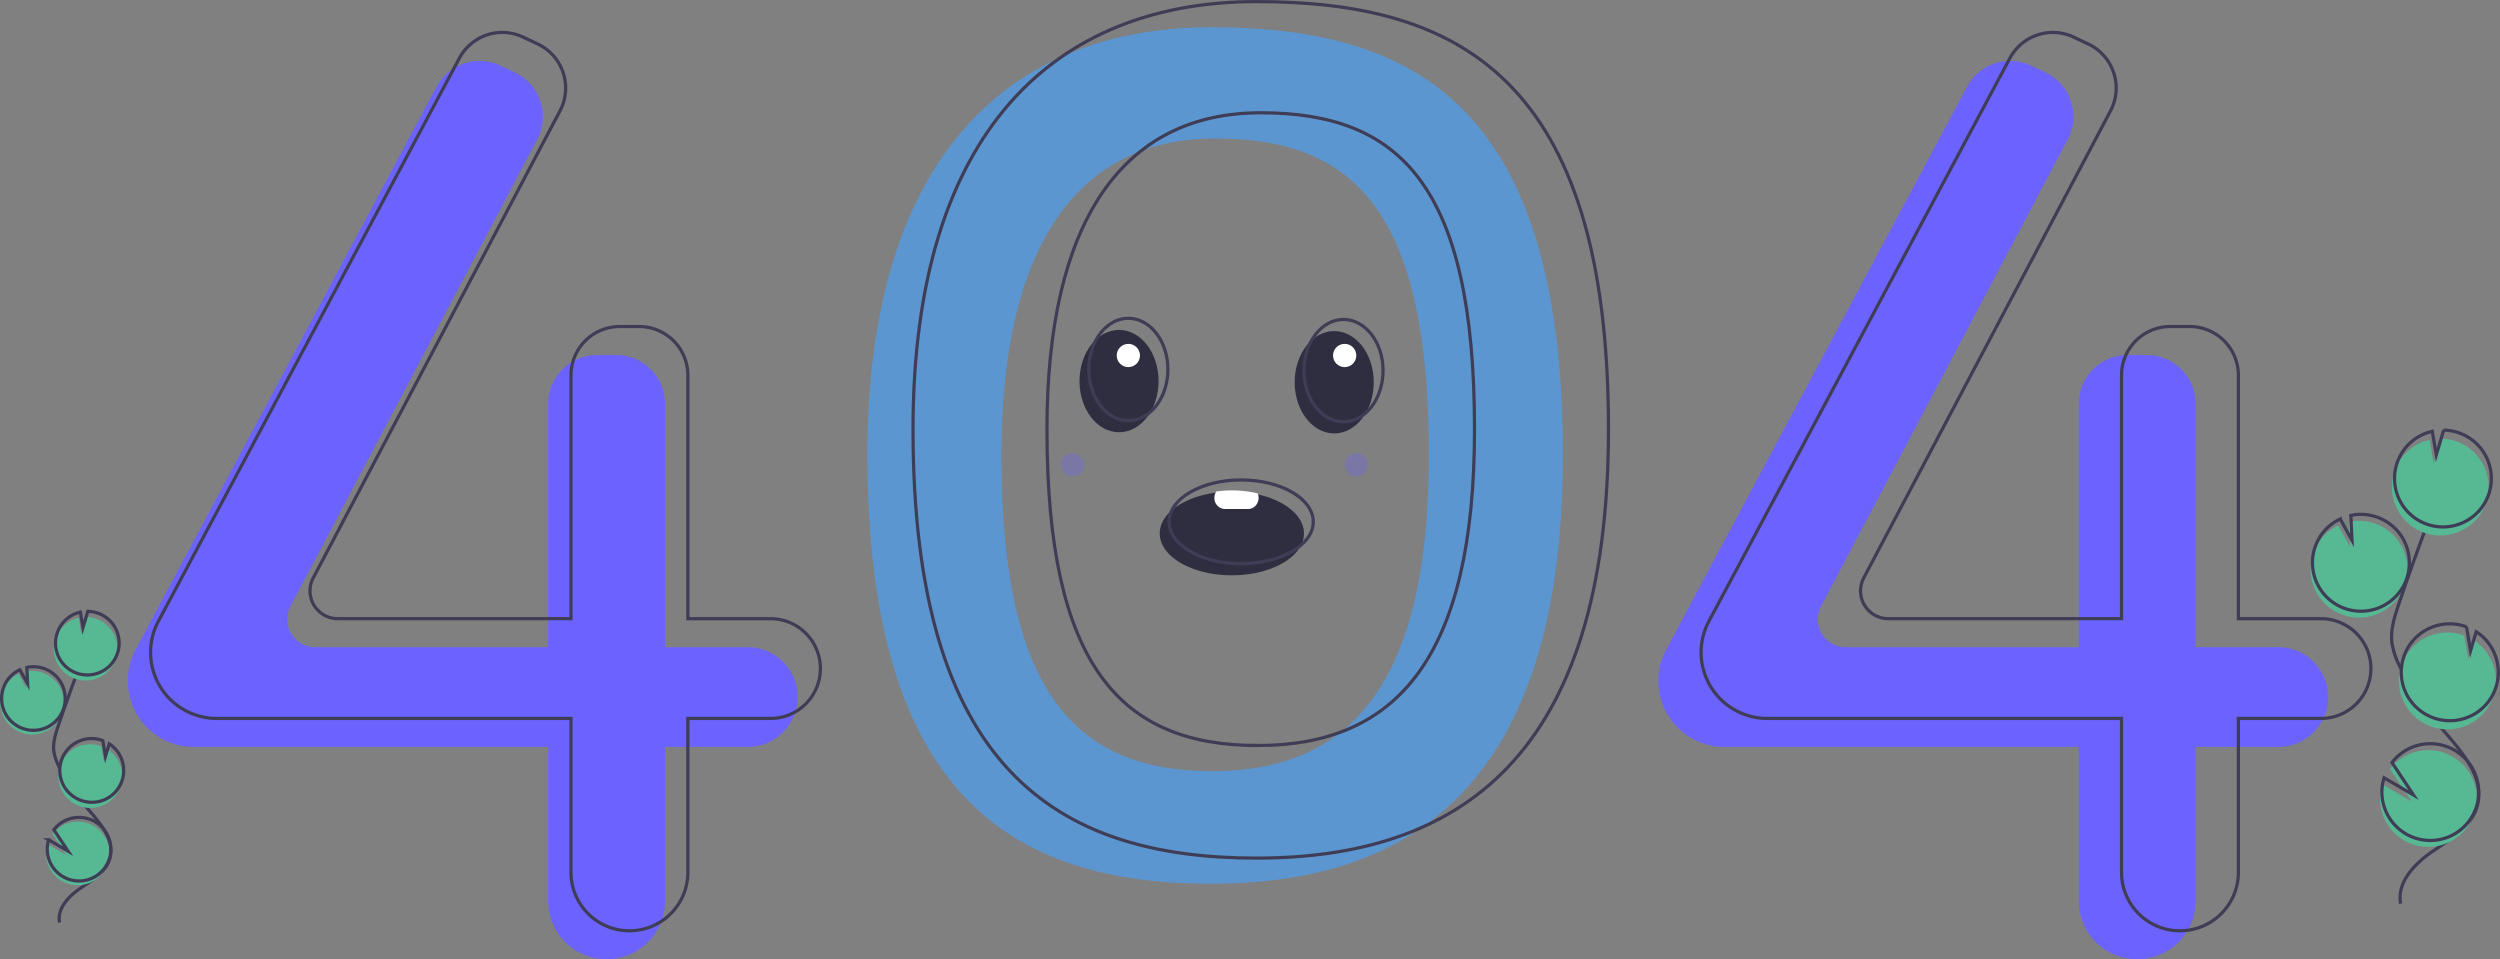 <svg height="297.139" viewBox="0 0 774.377 297.139" width="774.377" xmlns="http://www.w3.org/2000/svg"><rect x="0" y="0" width="774.377" height="297.139" fill="#808080" stroke="none"/><path d="m542.213 324.894c-61.924 0-106.384 39.728-106.384 132.428 0 105.06 44.46 132.87 106.384 132.87s109.033-30.458 109.033-132.87c0-109.473-47.109-132.428-109.033-132.428zm.407 230.425c-42.89 0-65.3-25.162-65.3-97.929 0-64.206 23.324-98.065 66.214-98.065s66.214 22.241 66.214 98.065c0 70.933-24.242 97.93-67.131 97.93z" fill="#5C96D1" transform="translate(-167.145 -316.448)"/><path d="m309.879 520.959h-25.6v-75.394a15.1 15.1 0 0 0 -15.1-15.1h-6a15.1 15.1 0 0 0 -15.1 15.1v75.393h-72.216a8.62 8.62 0 0 1 -7.621-12.646l76.433-144.664a15.1 15.1 0 0 0 -6.9-20.707l-4.512-2.131a15.1 15.1 0 0 0 -19.763 6.535l-93.224 174.387a20.474 20.474 0 0 0 -2.418 9.652 20.474 20.474 0 0 0 20.474 20.474h109.747v47.674a18.1 18.1 0 0 0 18.1 18.1 18.1 18.1 0 0 0 18.1-18.1v-47.674h25.6a15.45 15.45 0 0 0 15.45-15.45 15.45 15.45 0 0 0 -15.45-15.45z" fill="#6c63ff" transform="translate(-78.275 -320.491)"/><path d="m967.875 520.959h-25.6v-75.394a15.1 15.1 0 0 0 -15.1-15.1h-6a15.1 15.1 0 0 0 -15.1 15.1v75.393h-72.216a8.62 8.62 0 0 1 -7.621-12.646l76.434-144.664a15.1 15.1 0 0 0 -6.9-20.707l-4.512-2.131a15.1 15.1 0 0 0 -19.763 6.535l-93.224 174.387a20.474 20.474 0 0 0 -2.418 9.652 20.474 20.474 0 0 0 20.474 20.474h109.747v47.674a18.1 18.1 0 0 0 18.1 18.1 18.1 18.1 0 0 0 18.1-18.1v-47.674h25.6a15.45 15.45 0 0 0 15.45-15.45 15.45 15.45 0 0 0 -15.451-15.45z" fill="#6c63ff" transform="translate(-262.179 -320.491)"/><g fill="none" stroke="#3f3d56" stroke-miterlimit="10"><path d="m319.682 508.706h-25.6v-75.394a15.1 15.1 0 0 0 -15.1-15.1h-6a15.1 15.1 0 0 0 -15.1 15.1v75.393h-72.217a8.62 8.62 0 0 1 -7.621-12.646l76.433-144.659a15.1 15.1 0 0 0 -6.9-20.707l-4.512-2.131a15.1 15.1 0 0 0 -19.763 6.535l-93.223 174.383a20.474 20.474 0 0 0 -2.418 9.652 20.474 20.474 0 0 0 20.474 20.474h109.747v47.674a18.1 18.1 0 0 0 18.1 18.1 18.1 18.1 0 0 0 18.1-18.1v-47.675h25.6a15.45 15.45 0 0 0 15.45-15.45 15.45 15.45 0 0 0 -15.449-15.45z" transform="translate(-81.015 -317.067)"/><path d="m986.254 508.706h-25.6v-75.394a15.1 15.1 0 0 0 -15.1-15.1h-6a15.1 15.1 0 0 0 -15.1 15.1v75.393h-72.215a8.62 8.62 0 0 1 -7.621-12.646l76.433-144.659a15.1 15.1 0 0 0 -6.9-20.707l-4.512-2.131a15.1 15.1 0 0 0 -19.763 6.535l-93.224 174.383a20.474 20.474 0 0 0 -2.418 9.652 20.474 20.474 0 0 0 20.474 20.474h109.747v47.674a18.1 18.1 0 0 0 18.1 18.1 18.1 18.1 0 0 0 18.1-18.1v-47.675h25.6a15.45 15.45 0 0 0 15.45-15.45 15.45 15.45 0 0 0 -15.451-15.45z" transform="translate(-267.315 -317.067)"/><path d="m561.818 313.866c-61.924 0-106.384 39.728-106.384 132.428 0 105.06 44.46 132.87 106.384 132.87s109.033-30.458 109.033-132.87c0-109.473-47.109-132.428-109.033-132.428zm.407 230.425c-42.89 0-65.3-25.162-65.3-97.929 0-64.206 23.324-98.065 66.214-98.065s66.214 22.24 66.214 98.065c0 70.933-24.242 97.93-67.131 97.93z" transform="translate(-172.624 -313.366)"/></g><path d="m1066.089 566.15a15 15 0 1 0 2-28.759l.375 7.718-3.652-6.615a14.939 14.939 0 0 0 -7.7 8.446 14.7 14.7 0 0 0 -.863 4.056 14.993 14.993 0 0 0 9.84 15.154z" fill="#57b894" transform="translate(-340.535 -375.746)"/><path d="m1093.9 650.669c-1.289-6.564 4.3-12.383 9.814-16.166s11.964-7.5 13.847-13.918c2.706-9.225-5.353-17.674-11.626-24.96a90.285 90.285 0 0 1 -11.905-17.694 24.36 24.36 0 0 1 -2.848-8.045c-.495-4.089.819-8.158 2.143-12.059q6.614-19.491 14.142-38.655" fill="none" stroke="#3f3d56" stroke-miterlimit="10" transform="translate(-350.281 -370.747)"/><path d="m1066.938 563.392a15 15 0 1 0 2-28.759l.375 7.718-3.652-6.615a14.939 14.939 0 0 0 -7.7 8.446 14.7 14.7 0 0 0 -.863 4.056 14.993 14.993 0 0 0 9.84 15.154z" fill="none" stroke="#3f3d56" stroke-miterlimit="10" transform="translate(-340.773 -374.975)"/><path d="m1092.1 511.641a14.978 14.978 0 0 1 10.793-9.509l1.235 7.338 2.289-7.706a14.994 14.994 0 1 1 -14.317 9.878z" fill="#57b894" transform="translate(-350.315 -365.881)"/><path d="m1093.241 507.963a14.978 14.978 0 0 1 10.793-9.509l1.235 7.338 2.289-7.706a14.994 14.994 0 1 1 -14.317 9.878z" fill="none" stroke="#3f3d56" stroke-miterlimit="10" transform="translate(-350.633 -364.853)"/><path d="m1104.205 614.2a14.994 14.994 0 0 0 13.271-26.675l-1.759 5.922-1.247-7.424a.261.261 0 0 0 -.038-.014 14.995 14.995 0 1 0 -10.227 28.192z" fill="#57b894" transform="translate(-351.187 -389.175)"/><path d="m1105.205 610.478a14.994 14.994 0 0 0 13.271-26.675l-1.759 5.922-1.247-7.424a.264.264 0 0 0 -.038-.014 14.995 14.995 0 1 0 -10.227 28.192z" fill="none" stroke="#3f3d56" stroke-miterlimit="10" transform="translate(-351.466 -388.134)"/><path d="m1086.291 653.231a14.987 14.987 0 1 0 2.89-11.742l6.681 10.056-9.129-5.337a14.854 14.854 0 0 0 -.442 7.023z" fill="#57b894" transform="translate(-348.878 -403.3)"/><path d="m1087.141 650.474a14.987 14.987 0 1 0 2.89-11.742l6.681 10.056-9.129-5.337a14.855 14.855 0 0 0 -.442 7.023z" fill="none" stroke="#3f3d56" stroke-miterlimit="10" transform="translate(-349.116 -402.53)"/><path d="m69.544 620.719a9.852 9.852 0 1 0 1.312-18.9l.247 5.071-2.4-4.346a9.815 9.815 0 0 0 -5.058 5.549 9.661 9.661 0 0 0 -.567 2.665 9.851 9.851 0 0 0 6.465 9.956z" fill="#57b894" transform="translate(-62.958 -393.786)"/><path d="m87.818 676.25c-.847-4.313 2.823-8.136 6.448-10.621s7.861-4.927 9.1-9.144c1.778-6.061-3.517-11.612-7.638-16.4a59.314 59.314 0 0 1 -7.828-11.625 16 16 0 0 1 -1.871-5.286c-.325-2.687.538-5.36 1.408-7.923q4.345-12.806 9.292-25.4" fill="none" stroke="#3f3d56" stroke-miterlimit="10" transform="translate(-69.36 -390.501)"/><path d="m70.107 618.907a9.852 9.852 0 1 0 1.312-18.9l.247 5.071-2.4-4.345a9.815 9.815 0 0 0 -5.058 5.549 9.661 9.661 0 0 0 -.567 2.665 9.85 9.85 0 0 0 6.465 9.955z" fill="none" stroke="#3f3d56" stroke-miterlimit="10" transform="translate(-63.115 -393.28)"/><path d="m86.637 584.905a9.841 9.841 0 0 1 7.091-6.248l.811 4.821 1.5-5.063a9.851 9.851 0 1 1 -9.406 6.49z" fill="#57b894" transform="translate(-69.384 -387.305)"/><path d="m87.388 582.49a9.841 9.841 0 0 1 7.091-6.248l.811 4.821 1.5-5.063a9.851 9.851 0 1 1 -9.406 6.49z" fill="none" stroke="#3f3d56" stroke-miterlimit="10" transform="translate(-69.594 -386.629)"/><path d="m94.592 652.291a9.851 9.851 0 0 0 8.719-17.526l-1.156 3.891-.819-4.878-.025-.009a9.852 9.852 0 1 0 -6.719 18.522z" fill="#57b894" transform="translate(-69.957 -402.609)"/><path d="m95.243 649.844a9.851 9.851 0 0 0 8.719-17.526l-1.156 3.891-.819-4.878-.025-.01a9.852 9.852 0 1 0 -6.719 18.522z" fill="none" stroke="#3f3d56" stroke-miterlimit="10" transform="translate(-70.139 -401.925)"/><path d="m82.817 677.933a9.847 9.847 0 1 0 1.9-7.715l4.39 6.607-6-3.507a9.76 9.76 0 0 0 -.29 4.615z" fill="#57b894" transform="translate(-68.439 -411.89)"/><path d="m83.38 676.121a9.847 9.847 0 1 0 1.9-7.715l4.39 6.607-6-3.507a9.759 9.759 0 0 0 -.29 4.615z" fill="none" stroke="#3f3d56" stroke-miterlimit="10" transform="translate(-68.597 -411.383)"/><ellipse cx="346.623" cy="118.04" fill="#2f2e41" rx="12.249" ry="15.851"/><ellipse cx="413.27" cy="118.401" fill="#2f2e41" rx="12.249" ry="15.851"/><path d="m606.172 537.469c0 7.162-10 12.969-22.336 12.969s-22.336-5.807-22.336-12.969c0-6.2 7.5-11.391 17.523-12.659a36.1 36.1 0 0 1 4.813-.31 36.525 36.525 0 0 1 8.019.865c8.372 1.866 14.317 6.585 14.317 12.104z" fill="#2f2e41" transform="translate(-202.269 -372.236)"/><ellipse cx="349.505" cy="114.438" fill="none" rx="12.249" ry="15.851" stroke="#3f3d56" stroke-miterlimit="10"/><ellipse cx="416.152" cy="114.798" fill="none" rx="12.249" ry="15.851" stroke="#3f3d56" stroke-miterlimit="10"/><ellipse cx="384.449" cy="161.631" fill="none" rx="22.336" ry="12.969" stroke="#3f3d56" stroke-miterlimit="10"/><path d="m598.689 526.306a3.557 3.557 0 0 1 -.951 2.444 3.126 3.126 0 0 1 -2.291 1.014h-7.205a3.361 3.361 0 0 1 -3.242-3.458 3.534 3.534 0 0 1 .591-1.975 33.878 33.878 0 0 1 4.809-.331 34.342 34.342 0 0 1 8.019.922 3.65 3.65 0 0 1 .27 1.384z" fill="#fff" transform="translate(-208.836 -372.096)"/><circle cx="349.505" cy="110.115" fill="#fff" r="3.603"/><circle cx="416.512" cy="110.115" fill="#fff" r="3.603"/><circle cx="420.115" cy="143.979" fill="#6c63ff" opacity=".3" r="3.603"/><circle cx="332.213" cy="143.979" fill="#6c63ff" opacity=".3" r="3.603"/></svg>